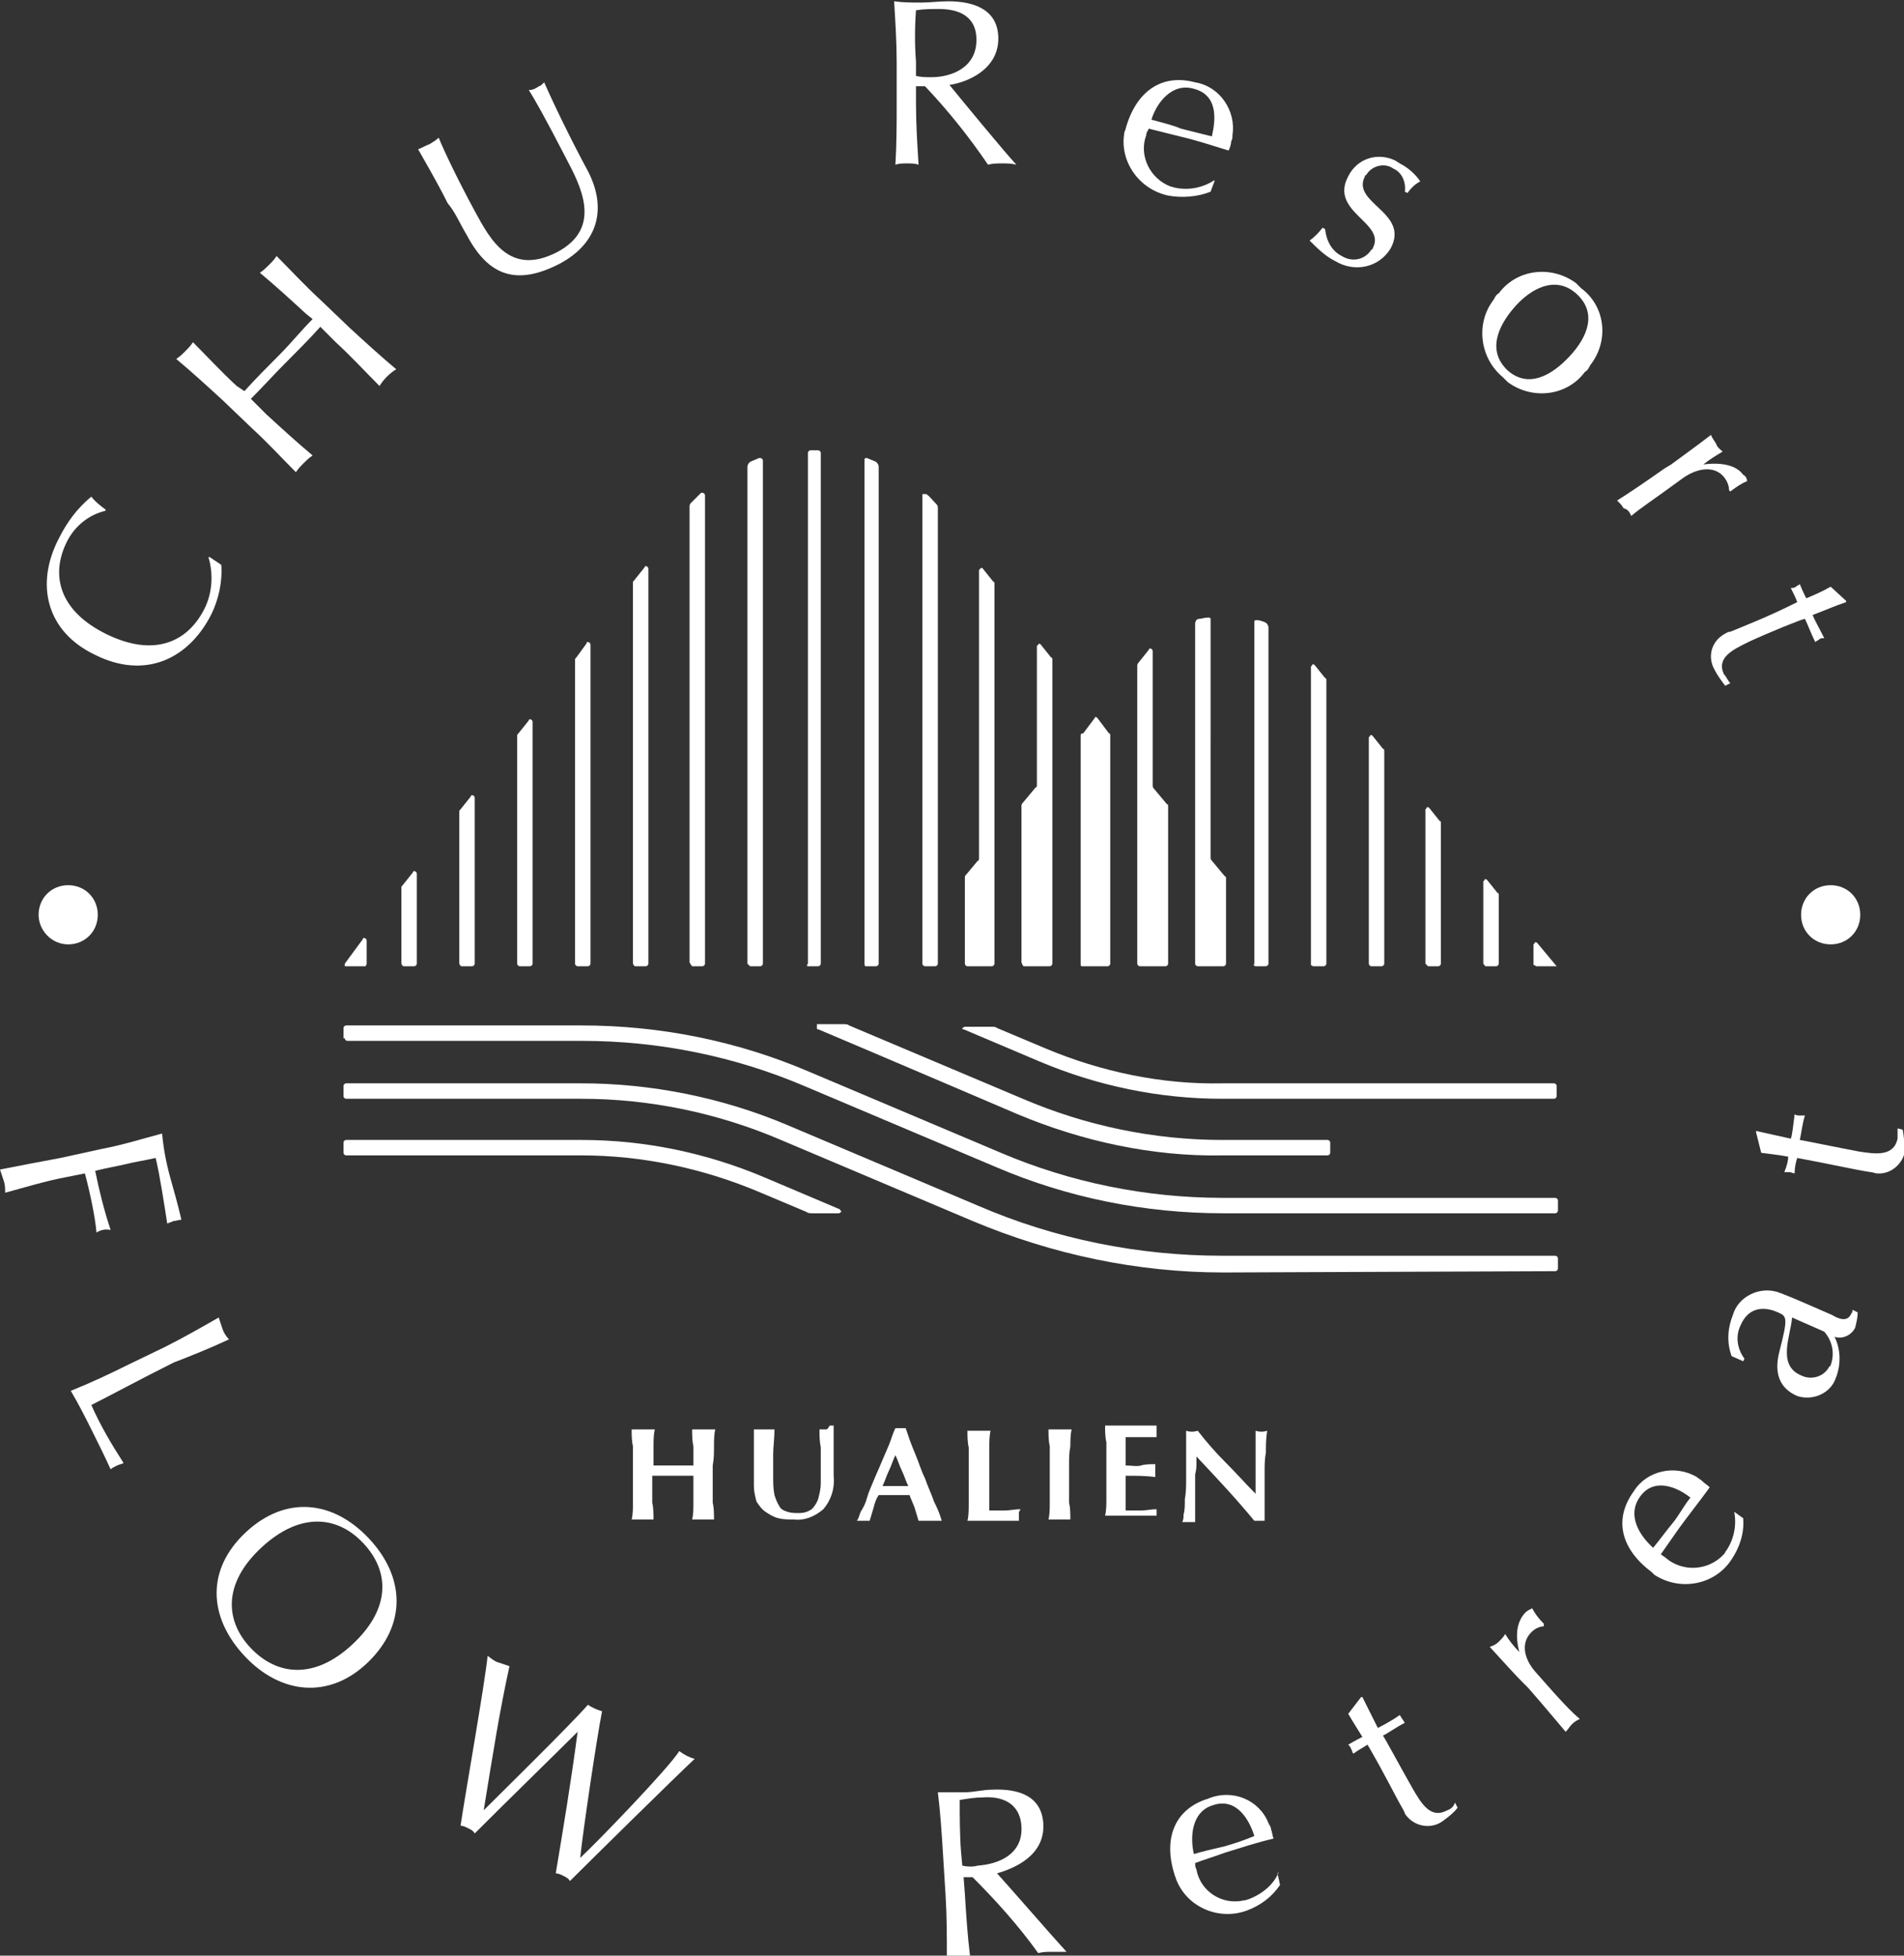 <?xml version="1.0" encoding="utf-8"?>
<!-- Generator: Adobe Illustrator 25.0.1, SVG Export Plug-In . SVG Version: 6.00 Build 0)  -->
<svg version="1.1" id="img_brand_main" xmlns="http://www.w3.org/2000/svg" xmlns:xlink="http://www.w3.org/1999/xlink" x="0px"
	 y="0px" width="148px" height="152px" viewBox="0 0 148 152" style="enable-background:new 0 0 148 152;" xml:space="preserve">
<rect x="0" y="0" width="148" height="152" fill="#333333" stroke="none"/>
<style type="text/css">
	.st0{fill:#FFFFFF;}
</style>
<path class="st0" d="M55.5,112.4c0-0.4,0-0.9,0.1-1.3c-0.1,0-0.2,0-0.4,0s-0.3,0-0.5,0s-0.3,0-0.5,0c-0.1,0-0.3,0-0.4,0
	c0,0.4,0,0.9,0.1,1.3c0,0.4,0,0.9,0,1.5c-0.2,0-0.4,0-0.7,0s-0.5,0-0.9,0s-0.7,0-0.9,0s-0.5,0-0.6,0c0-0.6,0-1.1,0-1.5
	c0-0.4,0-0.9,0.1-1.3c-0.1,0-0.2,0-0.4,0s-0.3,0-0.5,0s-0.3,0-0.5,0c-0.1,0-0.3,0-0.4,0c0,0.4,0,0.9,0.1,1.3c0,0.4,0,0.9,0,1.5v1.4
	c0,0.6,0,1.1,0,1.5c0,0.4,0,0.9-0.1,1.3c0.1,0,0.3,0,0.4,0h0.9c0.1,0,0.3,0,0.4,0c0-0.4,0-0.9-0.1-1.3c0-0.4,0-0.9,0-1.5v-0.6
	c0.3,0,0.5,0,0.8,0s0.5,0,0.8,0s0.5,0,0.8,0c0.3,0,0.5,0,0.8,0v0.6c0,0.6,0,1.1,0,1.5c0,0.4,0,0.9-0.1,1.3c0.1,0,0.3,0,0.4,0h0.9
	c0.1,0,0.3,0,0.4,0c0-0.4,0-0.9-0.1-1.3c0-0.4,0-0.9,0-1.5v-1.4C55.5,113.4,55.5,112.9,55.5,112.4z"/>
<path class="st0" d="M64.2,111.1c-0.1,0-0.2,0-0.2,0c-0.1,0-0.2,0-0.3,0c0,0.5,0,0.9,0.1,1.4c0,0.5,0,0.9,0,1.4s0,0.9,0,1.4
	c0,0.4-0.1,0.8-0.2,1.2c-0.1,0.3-0.3,0.6-0.5,0.8c-0.3,0.2-0.6,0.3-1,0.3c-0.3,0-0.6,0-0.9-0.1c-0.3-0.1-0.5-0.2-0.6-0.4
	c-0.2-0.3-0.3-0.6-0.4-0.9c-0.1-0.5-0.1-1-0.1-1.5c0-0.6,0-1.2,0-1.7s0.1-1.2,0.1-1.9c-0.1,0-0.3,0-0.4,0s-0.3,0-0.4,0s-0.3,0-0.4,0
	c-0.1,0-0.3,0-0.4,0c0,0.2,0,0.4,0,0.8c0,0.3,0,0.8,0,1.3c0,0.2,0,0.4,0,0.5c0,0.2,0,0.4,0,0.5c0,0.2,0,0.4,0,0.6s0,0.5,0,0.7
	c0,0.4,0.1,0.8,0.2,1.2c0.2,0.3,0.4,0.6,0.7,0.8c0.3,0.2,0.6,0.4,1,0.5c0.4,0.1,0.8,0.1,1.2,0.1c0.8,0.1,1.6-0.2,2.3-0.8
	c0.6-0.7,0.9-1.6,0.8-2.6c0-0.4,0-0.9,0-1.3c0-0.4,0-0.8,0-1.1c0-0.3,0-0.6,0-0.9c0-0.3,0-0.5,0-0.6c-0.1,0-0.2,0-0.3,0
	C64.3,111.1,64.3,111.1,64.2,111.1z"/>
<path class="st0" d="M72.6,116.7c-0.2-0.6-0.5-1.2-0.7-1.8c-0.3-0.6-0.5-1.3-0.8-2c-0.3-0.7-0.5-1.3-0.7-1.9c-0.1,0-0.1,0-0.2,0
	c-0.1,0-0.1,0-0.2,0c-0.1,0-0.1,0-0.2,0c-0.1,0-0.1,0-0.2,0c-0.2,0.4-0.3,0.8-0.5,1.3l-0.6,1.4c-0.2,0.5-0.4,0.9-0.6,1.4
	s-0.4,0.9-0.5,1.3s-0.3,0.8-0.5,1.1c-0.1,0.3-0.2,0.6-0.3,0.7c0.1,0,0.2,0,0.3,0h0.5c0.1,0,0.2,0,0.2,0c0.1-0.3,0.2-0.7,0.3-1
	c0.1-0.4,0.2-0.7,0.4-1l0.5,0c0.2,0,0.4,0,0.5,0c0.2,0,0.4,0,0.7,0c0.2,0,0.4,0,0.7,0c0.1,0.3,0.3,0.7,0.4,1s0.2,0.7,0.3,1
	c0.1,0,0.3,0,0.4,0h0.9c0.1,0,0.3,0,0.5,0C73.1,117.8,72.9,117.3,72.6,116.7z M68.6,115.5c0.2-0.4,0.3-0.8,0.5-1.2
	c0.2-0.4,0.3-0.8,0.5-1.2c0.2,0.4,0.3,0.8,0.5,1.2c0.2,0.4,0.3,0.8,0.5,1.2H68.6z"/>
<path class="st0" d="M79.3,117.3c-0.4,0-0.8,0.1-1.2,0.1c-0.4,0-0.8,0-1.2,0c0-0.3,0-0.6,0-0.9c0-0.4,0-0.7,0-1.1v-1.4
	c0-0.6,0-1.1,0-1.5c0-0.4,0-0.9,0.1-1.3c-0.1,0-0.2,0-0.4,0s-0.3,0-0.5,0s-0.3,0-0.5,0c-0.1,0-0.3,0-0.4,0c0,0.4,0,0.9,0.1,1.3
	c0,0.4,0,1,0,1.5v1.4c0,0.6,0,1.1,0,1.5c0,0.4,0,0.9-0.1,1.3c0.1,0,0.1,0,0.2,0s0.2,0,0.4,0h1.6c0.5,0,0.8,0,1.1,0
	c0.3,0,0.5,0,0.7,0c0,0,0-0.1,0-0.2c0-0.2,0-0.3,0-0.5C79.3,117.4,79.3,117.4,79.3,117.3z"/>
<path class="st0" d="M83.2,112.4c0-0.4,0-0.9,0.1-1.3c-0.1,0-0.2,0-0.4,0s-0.3,0-0.5,0s-0.3,0-0.5,0c-0.1,0-0.3,0-0.4,0
	c0,0.4,0,0.9,0.1,1.3c0,0.4,0,0.9,0,1.5v1.4c0,0.6,0,1.1,0,1.5c0,0.4,0,0.9-0.1,1.3c0.1,0,0.3,0,0.4,0h0.9c0.1,0,0.3,0,0.4,0
	c0-0.4,0-0.9-0.1-1.3c0-0.4,0-0.9,0-1.5v-1.4C83.1,113.4,83.1,112.9,83.2,112.4z"/>
<path class="st0" d="M89.9,117.3c-0.4,0-0.8,0.1-1.2,0.1c-0.4,0-0.8,0-1.2,0c0-0.4,0-0.8,0-1.3c0-0.2,0-0.4,0-0.7c0-0.2,0-0.4,0-0.7
	c0.8,0,1.6,0,2.3,0.1c0-0.1,0-0.2,0-0.3c0-0.1,0-0.1,0-0.2c0-0.1,0-0.1,0-0.2c0-0.1,0-0.2,0-0.3c-0.4,0-0.8,0-1.1,0.1s-0.8,0-1.2,0
	c0-0.4,0-0.8,0-1.1c0-0.4,0-0.7,0-1.1c0.1,0,0.2,0,0.4,0c0.2,0,0.4,0,0.6,0l0.7,0c0.2,0,0.5,0,0.7,0c0-0.1,0-0.1,0-0.2
	c0-0.1,0-0.2,0-0.3c0-0.1,0-0.3,0-0.4c-0.1,0-0.4,0-0.8,0c-0.4,0-0.8,0-1.4,0c-0.3,0-0.6,0-0.9,0c-0.3,0-0.6,0-0.9,0
	c0,0.4,0,0.9,0.1,1.3c0,0.4,0,1,0,1.5v1.4c0,0.6,0,1.1,0,1.5c0,0.4,0,0.9-0.1,1.3c0.1,0,0.1,0,0.2,0s0.2,0,0.4,0h1.6
	c0.5,0,0.8,0,1.1,0s0.5,0,0.7,0c0-0.1,0-0.1,0-0.2c0-0.2,0-0.3,0-0.5C89.9,117.4,89.9,117.4,89.9,117.3z"/>
<path class="st0" d="M93,113.8c0-0.2,0-0.4,0-0.6c1.6,1.7,3.1,3.3,4.5,5c0.1,0,0.3,0,0.4,0c0.1,0,0.3,0,0.4,0v-1.2c0-0.5,0-1,0-1.4
	s0-0.9,0-1.3c0-0.4,0-0.9,0.1-1.4c0-0.5,0-1.1,0.1-1.7c-0.3,0.1-0.6,0.1-0.9,0c0,0.1,0,0.3,0,0.4c0,0.2,0,0.4,0,0.7
	c0,0.3,0,0.6,0,0.9s0,0.7,0,1v1.9c-0.8-0.8-1.5-1.6-2.3-2.4s-1.5-1.6-2.2-2.5c-0.3,0.1-0.6,0.1-0.9,0c0,0.2,0,0.5,0,0.9
	c0,0.3,0,0.7,0,1.2c0,0.5,0,1.1,0,1.6s0,1.1-0.1,1.6c0,0.5,0,0.9-0.1,1.2c0,0.2,0,0.4-0.1,0.6c0.2,0,0.3,0,0.5,0h0.2
	c0.1,0,0.2,0,0.3,0c0-0.1,0-0.2,0-0.3s0-0.3,0-0.5c0-0.2,0-0.4,0-0.7s0-0.6,0-1v-1.2C93,114.2,93,114,93,113.8z"/>
<path class="st0" d="M7.4,50.9c3.8,1.9,7.2,0.4,9-3.1c0.6-1.2,0.9-2.6,0.8-3.9l-0.9-0.6l-0.1,0c0.4,1.3,0.3,2.8-0.3,4
	c-1.3,2.6-3.9,3.8-7.6,2c-3.7-1.8-4.4-4.6-3.1-7.2c0.6-1.2,1.7-2.1,3-2.4l0-0.1c-0.4-0.3-0.8-0.6-1.1-1c-1.1,0.9-1.9,2-2.5,3.2
	C2.7,45.4,3.6,49.1,7.4,50.9z"/>
<path class="st0" d="M19.6,33.3c1.2,1.1,2.3,2.3,3.4,3.4c0.2-0.3,0.4-0.5,0.6-0.7c0.2-0.2,0.4-0.4,0.7-0.6c-1.2-1-2.4-2.1-3.6-3.2
	l-1.2-1.2c0.9-0.9,1.8-1.9,2.7-2.8s1.8-1.8,2.7-2.8l1.2,1.2c1.2,1.1,2.3,2.3,3.4,3.4c0.3-0.5,0.8-1,1.3-1.3c-1.2-1-2.4-2.1-3.6-3.2
	l-2.3-2.2c-1.2-1.1-2.3-2.3-3.4-3.4c-0.2,0.3-0.4,0.5-0.6,0.7c-0.2,0.2-0.4,0.4-0.7,0.6c1.2,1,2.4,2.1,3.6,3.2l0.5,0.4
	c-0.9,0.9-1.7,1.9-2.6,2.8s-1.8,1.8-2.7,2.8L18.4,30c-1.2-1.1-2.3-2.3-3.4-3.4c-0.2,0.3-0.4,0.5-0.6,0.7c-0.2,0.2-0.4,0.4-0.7,0.6
	c1.2,1,2.4,2.1,3.6,3.2L19.6,33.3z"/>
<path class="st0" d="M36.3,18.3c1.7,3.2,3.9,3.9,7.2,2.2c3-1.6,3.7-4.3,2.2-7.2C44.4,10.9,43,8,42.3,6.4c-0.1,0.1-0.3,0.3-0.4,0.3
	C41.6,6.9,41.4,7,41.1,7c0.4,0.6,1.3,2.2,2.9,5.3c1.1,2.1,2.9,5.4-0.7,7.3c-3.7,1.9-5.2-1-6.4-3.2c-1.3-2.4-2.4-4.7-2.8-5.7
	c-0.2,0.2-0.4,0.3-0.7,0.5c-0.3,0.1-0.6,0.3-0.9,0.4c0.5,0.9,1.4,2.4,2.3,4.2C35.4,16.5,35.7,17.3,36.3,18.3z"/>
<path class="st0" d="M69.7,8c0,1.6,0,3.2-0.1,4.8c0.3-0.1,0.6-0.1,0.9-0.1c0.3,0,0.6,0,0.9,0.1c-0.1-1.6-0.2-3.2-0.2-4.8l0-1.3
	l0.7,0c1.8,1.9,3.4,3.9,4.9,6.1c0.4-0.1,0.7-0.1,1.1-0.1c0.4,0,0.7,0,1.1,0.1c-1.1-1.2-4.3-5.1-5.2-6.2c1.4-0.2,3.8-1.2,3.8-3.6
	c0-2.2-1.8-2.9-3.9-2.9c-0.7,0-1.4,0.1-2.1,0.1c-0.7,0-1.4,0-2.1-0.1c0.1,1.6,0.2,3.2,0.2,4.8L69.7,8z M71.2,0.8
	c0.6-0.1,1.2-0.1,1.8-0.1c1.3,0,2.9,0.4,2.9,2.4c0,2.2-2,2.9-3.5,2.9c-0.4,0-0.8,0-1.2-0.1l0-1.1C71.1,3.5,71.1,2.2,71.2,0.8z"/>
<path class="st0" d="M90.8,15.2c1.1,0.2,2.3,0.1,3.3-0.3l0.3-0.8L94.4,14c-0.9,0.6-2,0.8-3,0.6c-0.1,0-0.3-0.1-0.4-0.1
	c-1.6-0.6-2.5-2.4-1.9-4c0-0.2,0.1-0.3,0.2-0.5c0.8,0.2,1.6,0.4,2.4,0.6c1.3,0.3,2.5,0.7,3.8,1.1c0.1-0.2,0.2-0.5,0.2-0.7
	c0.1-0.2,0.1-0.3,0.1-0.5c0.3-1.9-1-3.8-2.9-4.1c-2.6-0.7-4.6,0.7-5.4,3.6c0,0.1-0.1,0.2-0.1,0.3C87,12.5,88.5,14.7,90.8,15.2z
	 M89.5,9.3c0.4-1.3,1.6-2.9,3.3-2.4c1.9,0.5,1.7,2.4,1.4,3.7c-0.8-0.2-1.6-0.4-2.4-0.6C91.1,9.7,90.2,9.5,89.5,9.3L89.5,9.3z"/>
<path class="st0" d="M103.8,20.3c1.5,0.9,3.4,0.5,4.3-1c1.5-2.8-3.1-3.5-2-5.6c0,0,0-0.1,0.1-0.1c0.4-0.7,1.4-1,2.1-0.5
	c0.7,0.3,1,1.1,0.9,1.8l0.2,0.1c0.3-0.4,0.6-0.7,1-0.9c-0.4-0.6-1-1.1-1.6-1.4c-0.1-0.1-0.2-0.1-0.3-0.2c-1.4-0.7-3-0.2-3.7,1.2
	c-1.5,2.8,3,3.6,1.9,5.6c0,0,0,0.1-0.1,0.1c-0.5,0.8-1.5,1-2.3,0.5c-0.8-0.4-1.2-1.2-1.3-2.1l-0.2-0.1c-0.3,0.4-0.6,0.7-1,1
	C102.4,19.3,103,19.9,103.8,20.3z"/>
<path class="st0" d="M122.9,22.4c-0.1-0.1-0.3-0.3-0.4-0.4c-1.9-1.4-4.6-1.1-6,0.8c-0.2,0.1-0.3,0.3-0.4,0.5c-1.4,1.8-1.1,4.5,0.7,6
	c0.1,0.1,0.3,0.3,0.4,0.4c1.9,1.4,4.6,1.1,6-0.8c0.2-0.1,0.3-0.3,0.4-0.5C125.1,26.5,124.8,23.8,122.9,22.4z M122,27.7
	c-1.4,1.5-3.2,2.5-4.8,1.1l0,0c-1.6-1.5-0.8-3.4,0.5-4.9s3.2-2.5,4.8-1.1C124.2,24.3,123.4,26.2,122,27.7z"/>
<path class="st0" d="M126.8,40.1c0.7-0.6,1.5-1.1,4.1-3c1.2-0.8,2.5-0.9,3.2,0.1c0.2,0.3,0.3,0.6,0.3,0.9l0.1,0.1
	c0.4-0.3,0.8-0.6,1.3-0.8c0-0.2-0.1-0.4-0.3-0.5c-0.5-0.7-1.6-1-3.1-0.8v0c0.5-0.4,1-0.7,1.5-1c-0.2-0.2-0.4-0.3-0.5-0.6
	c-0.1-0.2-0.3-0.4-0.4-0.7c-1.3,1-2.3,1.7-3.1,2.3l-0.5,0.3c-1.7,1.2-2.9,2-3.7,2.5c0.2,0.2,0.4,0.4,0.5,0.6
	C126.6,39.6,126.7,39.9,126.8,40.1z"/>
<path class="st0" d="M134.5,49.1c-0.2,0-0.3,0.1-0.5,0.2c-1,0.6-1.3,1.8-0.7,2.8c0.2,0.4,0.5,0.8,0.8,1.2l0.4-0.2
	c-0.2-0.2-0.3-0.5-0.5-0.7c-0.6-1.3,0.7-1.9,1.9-2.5c1.5-0.7,4.2-1.8,4.4-1.8c0.2,0.4,0.5,1.2,0.8,1.8c0.1-0.1,0.2-0.1,0.3-0.2
	c0.1-0.1,0.2-0.1,0.4-0.1c-0.4-0.8-0.8-1.5-0.9-1.8c0.8-0.3,1.7-0.7,2.6-1l0-0.1l-1.2-1.1c-0.7,0.4-1.4,0.7-1.9,0.9
	c-0.1-0.2-0.3-0.6-0.5-1.1c-0.1,0.1-0.2,0.1-0.3,0.2c-0.1,0.1-0.3,0.1-0.4,0.1c0.2,0.4,0.4,0.8,0.5,1.1
	C137.3,48,135.7,48.6,134.5,49.1z"/>
<path class="st0" d="M7.5,95.8c0.3-0.2,0.7-0.3,1.1-0.2c-0.5-1.5-0.9-3.1-1.2-4.6c0.8-0.2,1.4-0.3,2.3-0.5c0.8-0.2,1.5-0.3,2.4-0.5
	c0.3,1.2,0.7,3.8,0.9,5.1c0.2-0.1,0.3-0.1,0.5-0.2c0.2,0,0.4-0.1,0.6-0.1c-0.3-1.3-0.6-2.3-0.9-3.4s-0.5-2.2-0.6-3.3
	c-1.5,0.4-3.1,0.9-4.7,1.2L4.7,90c-1.6,0.3-3.2,0.6-4.7,0.9c0.1,0.3,0.2,0.6,0.3,0.9c0.1,0.3,0.1,0.6,0.1,0.9
	c1.5-0.4,3.1-0.9,4.7-1.2l1.5-0.3C7,92.7,7.4,94.6,7.5,95.8z"/>
<path class="st0" d="M17.8,104.1c-0.2-0.2-0.4-0.5-0.5-0.8c-0.1-0.3-0.2-0.6-0.3-0.9c-1.4,0.8-2.8,1.6-4.2,2.3l-2.9,1.4
	c-1.4,0.7-2.9,1.4-4.4,2c0.6,1,1.1,2,1.6,3c0.5,1,1,2,1.5,3.1c0.1-0.1,0.3-0.2,0.5-0.3c0.2-0.1,0.4-0.1,0.5-0.2
	c-0.9-1.4-1.8-2.9-2.5-4.5c1.6-0.8,3.6-1.9,6.4-3.3C14.8,105.4,16.3,104.8,17.8,104.1z"/>
<path class="st0" d="M19.1,119.1c-3.1,2.9-2.9,6.6-0.1,9.6c2.8,3,6.6,3.4,9.6,0.5s2.9-6.6,0.1-9.6C25.9,116.6,22.2,116.2,19.1,119.1
	z M27.4,127.8c-3,2.8-5.9,2.4-7.9,0.3c-2-2.1-2.2-5,0.8-7.8s5.9-2.5,7.9-0.4C30.3,122.1,30.4,125,27.4,127.8z"/>
<path class="st0" d="M45.1,144.4L45.1,144.4c0.2-2,1.3-9.4,1.7-11.4c-0.4-0.1-0.8-0.3-1.1-0.5c-1.3,1.5-6.6,6.7-8.1,8.2l0,0
	c0.8-4.9,1.2-7.5,2-11.2c-0.3-0.1-0.6-0.2-0.9-0.3c-0.3-0.1-0.5-0.3-0.8-0.5c-0.2,2.1-1.8,11.1-2.1,13.2c0.2,0,0.4,0.1,0.6,0.2
	c0.2,0.1,0.4,0.2,0.5,0.4c2.6-2.6,6.7-6.6,8-7.9l0,0c-0.5,3.8-1.1,7.4-1.7,11c0.2,0,0.4,0.1,0.6,0.2c0.2,0.1,0.4,0.2,0.5,0.4
	c1.5-1.5,8.3-8.2,9.7-9.5c-0.4-0.1-0.8-0.3-1.2-0.6C52,137.4,46.4,143.2,45.1,144.4z"/>
<path class="st0" d="M81.1,141.8c-0.1-2.2-1.9-2.8-4-2.7c-0.7,0-1.4,0.2-2.1,0.2s-1.4,0-2.1,0c0.2,1.6,0.3,3.2,0.4,4.8l0.2,3.2
	c0.1,1.6,0.1,3.2,0.1,4.8c0.3-0.1,0.6-0.1,0.9-0.1c0.3,0,0.6,0,0.9,0c-0.2-1.6-0.3-3.2-0.4-4.8l-0.1-1.3l0.7,0
	c1.8,1.8,3.6,3.8,5.1,5.9c0.4-0.1,0.7-0.1,1.1-0.1c0.4,0,0.7,0,1.1,0c-1.1-1.2-4.4-5-5.4-6.1C78.9,145.2,81.2,144.2,81.1,141.8z
	 M74.8,145l-0.1-1.1c-0.1-1.3-0.1-2.7-0.1-4c0.6-0.1,1.2-0.2,1.8-0.2c1.3-0.1,2.9,0.3,3,2.3c0.1,2.2-1.9,2.9-3.4,3
	C75.7,145.1,75.2,145.1,74.8,145z"/>
<path class="st0" d="M99.4,145.5c-0.4,1-1.3,1.7-2.3,2.1c-0.1,0-0.2,0.1-0.4,0.1c-1.7,0.4-3.4-0.7-3.7-2.4c-0.1-0.2-0.1-0.3-0.1-0.5
	c0.8-0.3,1.5-0.5,2.3-0.8c1.3-0.4,2.5-0.8,3.8-1.1c-0.1-0.2-0.1-0.5-0.2-0.7c0-0.2-0.1-0.3-0.2-0.5c-0.7-1.8-2.8-2.7-4.7-1.9
	c-2.6,0.8-3.5,3.1-2.6,5.9c0,0.1,0.1,0.2,0.1,0.3c0.8,2.2,3.3,3.3,5.5,2.5c1.1-0.4,2-1.1,2.6-2l-0.2-0.9L99.4,145.5z M92.8,144.1
	c-0.3-1.3-0.2-3.3,1.5-3.8c1.8-0.6,2.8,1.1,3.2,2.4c-0.7,0.3-1.6,0.6-2.3,0.8C94.3,143.7,93.5,143.9,92.8,144.1L92.8,144.1z"/>
<path class="st0" d="M112.5,140.7c-1.3,0.7-2-0.5-2.7-1.7c-0.8-1.4-2.2-4-2.3-4.1c0.4-0.2,1.1-0.7,1.7-1c-0.1-0.1-0.1-0.2-0.2-0.3
	c-0.1-0.1-0.1-0.2-0.2-0.3c-0.7,0.5-1.5,0.9-1.7,1c-0.4-0.8-0.8-1.6-1.2-2.4l-0.1,0l-1,1.3c0.4,0.7,0.8,1.3,1.1,1.8
	c-0.2,0.1-0.6,0.3-1.1,0.6c0.1,0.1,0.2,0.2,0.2,0.3c0.1,0.1,0.1,0.3,0.2,0.4c0.4-0.3,0.8-0.5,1.1-0.7c1.4,2.4,2.1,3.9,2.8,5.1
	c0.1,0.2,0.1,0.3,0.2,0.4c0.7,0.9,2,1.1,2.9,0.4c0.4-0.3,0.8-0.6,1.1-1l-0.2-0.4C113,140.4,112.8,140.6,112.5,140.7z"/>
<path class="st0" d="M119.4,130c-1-1.1-1.2-2.4-0.3-3.2c0.2-0.2,0.6-0.4,0.9-0.4l0-0.2c-0.4-0.4-0.7-0.8-0.9-1.2
	c-0.2,0.1-0.4,0.2-0.5,0.3c-0.6,0.6-0.9,1.6-0.5,3.1l0,0c-0.4-0.4-0.8-0.9-1.1-1.4c-0.1,0.2-0.3,0.4-0.5,0.6
	c-0.2,0.2-0.4,0.3-0.7,0.4c1.1,1.2,1.9,2.1,2.6,2.8l0.4,0.4c1.4,1.6,2.3,2.7,2.9,3.4c0.2-0.2,0.3-0.4,0.5-0.6
	c0.2-0.2,0.4-0.3,0.6-0.4C122.2,133.1,121.5,132.4,119.4,130z"/>
<path class="st0" d="M134.8,117.5c0.2,1,0,2.1-0.6,3c-0.1,0.1-0.1,0.2-0.2,0.3c-1.2,1.3-3.2,1.4-4.5,0.3c-0.1-0.1-0.3-0.2-0.4-0.3
	c0.5-0.7,0.9-1.3,1.4-2c0.8-1.1,1.6-2.1,2.4-3.2c-0.2-0.2-0.4-0.3-0.6-0.5c-0.1-0.1-0.3-0.2-0.4-0.3c-1.7-1-3.9-0.5-4.9,1.1
	c-1.6,2.2-1,4.5,1.4,6.3c0.1,0.1,0.1,0.1,0.2,0.2c2,1.3,4.7,0.8,6-1.2c0.6-0.9,1-2,0.9-3.2L134.8,117.5L134.8,117.5z M128.5,120.3
	c-1-0.9-2.1-2.5-1-4c1.1-1.5,2.9-0.7,3.9,0.1c-0.5,0.6-0.9,1.4-1.4,2C129.5,119,129,119.7,128.5,120.3z"/>
<path class="st0" d="M143.9,102.1c-0.3,0.7-1,0.4-1.5,0.1c-1.4-0.6-2.7-1.2-4-1.7c-0.1,0-0.2-0.1-0.3-0.1c-1.4-0.4-3,0.4-3.4,1.8
	c-0.4,1-0.5,2.1-0.1,3.2l0.9,0.4l0.1-0.2c-0.6-0.8-0.7-1.8-0.3-2.6c0.6-1.4,1.8-1.5,2.9-1c0.7,0.3,0.8,0.4,0.1,3.1
	c-0.4,1.6,0,2.8,1.4,3.4c0,0,0,0,0,0c1.2,0.4,2.6-0.2,3-1.4c0.4-1,0.4-2.2-0.1-3.2c0.6,0.2,1.3-0.1,1.6-0.7c0.1-0.4,0.2-0.8,0.2-1.2
	l-0.4-0.2C144,101.9,144,102,143.9,102.1z M142.3,106.1c0,0,0,0.1-0.1,0.1c-0.4,0.8-1.4,1.1-2.2,0.7c-1.9-0.8-0.8-3.1-0.7-4.5
	l2.5,1.1C142.5,104.3,142.6,105.3,142.3,106.1z"/>
<path class="st0" d="M147.9,87.8l-0.4-0.1c0,0.3,0,0.6,0,0.8c-0.3,1.4-1.7,1.2-3,1c-1.6-0.3-4.5-0.9-4.6-0.9
	c0.1-0.4,0.2-1.3,0.4-1.9c-0.1,0-0.3,0-0.4,0c-0.1,0-0.3,0-0.4-0.1c-0.1,0.8-0.2,1.7-0.3,1.9c-0.9-0.2-1.8-0.4-2.7-0.6l0,0.1
	l0.4,1.6c0.8,0.1,1.6,0.2,2.1,0.3c0,0.3-0.1,0.7-0.3,1.2c0.1,0,0.2,0,0.4,0c0.1,0,0.3,0.1,0.4,0.1c0-0.5,0.1-0.9,0.2-1.2
	c2.7,0.5,4.4,0.9,5.7,1.1c0.2,0,0.3,0.1,0.5,0.1c1.1,0.1,2.1-0.8,2.2-1.9C148,88.8,148,88.3,147.9,87.8z"/>
<path class="st0" d="M5.3,73.4c1.3,0,2.3-1,2.3-2.3c0-1.3-1-2.3-2.3-2.3S3,69.8,3,71.1C3,72.3,4,73.4,5.3,73.4z"/>
<path class="st0" d="M140,71.1c0,1.3,1,2.3,2.3,2.3s2.3-1,2.3-2.3c0-1.3-1-2.3-2.3-2.3S140,69.8,140,71.1z"/>
<path class="st0" d="M120.9,98.8c0.1,0,0.2-0.1,0.2-0.2v-0.8c0,0,0,0,0,0c0-0.1-0.1-0.2-0.2-0.2H95c-6.5,0-13-1.3-19-3.9l-14.9-6.3
	c-5-2.1-10.5-3.2-15.9-3.2H26.9c-0.1,0-0.2,0.1-0.2,0.2v0.8c0,0.1,0.1,0.2,0.2,0.2h18.3c5.3,0,10.6,1.1,15.5,3.2l14.9,6.3
	c6.2,2.6,12.8,4,19.5,4L120.9,98.8C120.9,98.8,120.9,98.8,120.9,98.8z"/>
<path class="st0" d="M26.8,80.7c0,0.1,0.1,0.2,0.2,0.2h18.3c5.9,0,11.8,1.2,17.2,3.5l14.9,6.3c5.6,2.4,11.6,3.6,17.7,3.6h25.8
	c0,0,0,0,0,0c0.1,0,0.2-0.1,0.2-0.2v-0.8c0,0,0,0,0,0c0-0.1-0.1-0.2-0.2-0.2H95c-5.9,0-11.8-1.2-17.2-3.5l-14.9-6.3
	c-5.6-2.4-11.6-3.6-17.7-3.6H26.9c-0.1,0-0.2,0.1-0.2,0.2V80.7z"/>
<path class="st0" d="M63.5,79.9c0,0.1,0,0.1,0.1,0.1c3.1,1.3,15.5,6.6,15.5,6.6c5,2.1,10.5,3.3,15.9,3.2h8.2c0.1,0,0.2-0.1,0.2-0.2
	c0,0,0,0,0,0v-0.8c0-0.1-0.1-0.2-0.2-0.2c0,0,0,0,0,0l-8.2,0c-5.3,0-10.6-1.1-15.5-3.2l-13.5-5.7c-0.1-0.1-0.3-0.1-0.5-0.1h-2
	C63.5,79.7,63.5,79.8,63.5,79.9z"/>
<path class="st0" d="M81.3,81.5l-3.8-1.6c-0.1-0.1-0.3-0.1-0.5-0.1h-2c-0.1,0-0.1,0.1-0.2,0.1c0,0.1,0,0.1,0.1,0.1l5.9,2.5
	c4.5,1.9,9.3,2.9,14.2,2.9h25.8c0.1,0,0.2-0.1,0.2-0.2c0,0,0,0,0,0v-0.8c0-0.1-0.1-0.2-0.2-0.2c0,0,0,0,0,0l-25.8,0
	C90.3,84.3,85.6,83.3,81.3,81.5z"/>
<path class="st0" d="M65.3,94l-5.9-2.5c-4.5-1.9-9.3-2.9-14.2-2.9H26.9c-0.1,0-0.2,0.1-0.2,0.2v0.8c0,0.1,0.1,0.2,0.2,0.2h18.3
	c4.7,0,9.4,1,13.7,2.8l3.8,1.6c0.1,0.1,0.3,0.1,0.5,0.1h2c0.1,0,0.1-0.1,0.2-0.1C65.4,94.1,65.3,94.1,65.3,94z"/>
<path class="st0" d="M53.8,75.1C53.8,75.1,53.8,75.1,53.8,75.1h0.8c0.1,0,0.2-0.1,0.2-0.2c0,0,0,0,0,0V38.5c0-0.1-0.1-0.2-0.2-0.2
	c0,0-0.1,0-0.1,0c-0.3,0.3-0.5,0.5-0.8,0.8c-0.1,0.1-0.1,0.2-0.1,0.3v35.4C53.7,75,53.8,75.1,53.8,75.1z"/>
<path class="st0" d="M44.9,75.1h0.8c0.1,0,0.2-0.1,0.2-0.2c0,0,0,0,0,0V50.1c0-0.1-0.1-0.2-0.2-0.2c-0.1,0-0.1,0-0.1,0.1l-0.8,1.1
	c-0.1,0.1-0.1,0.1-0.1,0.2v23.6C44.7,75,44.8,75.1,44.9,75.1C44.9,75.1,44.9,75.1,44.9,75.1z"/>
<path class="st0" d="M58.3,75.1C58.3,75.1,58.3,75.1,58.3,75.1h0.8c0.1,0,0.2-0.1,0.2-0.2c0,0,0,0,0,0V35.8c0-0.1-0.1-0.2-0.2-0.2
	c0,0,0,0-0.1,0c-0.2,0.1-0.5,0.2-0.7,0.3c-0.1,0.1-0.2,0.2-0.2,0.4v38.6C58.2,75,58.3,75.1,58.3,75.1z"/>
<path class="st0" d="M49.4,75.1C49.4,75.1,49.4,75.1,49.4,75.1h0.8c0.1,0,0.2-0.1,0.2-0.2c0,0,0,0,0,0V44.2c0-0.1-0.1-0.2-0.2-0.2
	c0,0-0.1,0-0.1,0.1l-0.8,1c-0.1,0.1-0.1,0.1-0.1,0.2v29.5C49.2,75,49.3,75.1,49.4,75.1z"/>
<path class="st0" d="M31.4,75.1h0.8c0.1,0,0.2-0.1,0.2-0.2v-7c0-0.1-0.1-0.2-0.2-0.2c0,0-0.1,0-0.1,0.1l-0.8,1
	c-0.1,0.1-0.1,0.1-0.1,0.2v5.8C31.2,75,31.3,75.1,31.4,75.1z"/>
<path class="st0" d="M28.5,74.9C28.5,74.9,28.5,74.9,28.5,74.9v-1.8c0-0.1-0.1-0.2-0.2-0.2c0,0-0.1,0-0.1,0.1l-1.4,1.9v0.2h1.6
	C28.4,75.1,28.5,75,28.5,74.9z"/>
<path class="st0" d="M41.2,75.1c0.1,0,0.2-0.1,0.2-0.2V56.1c0-0.1-0.1-0.2-0.2-0.2c0,0-0.1,0-0.1,0.1l-0.8,1
	c-0.1,0.1-0.1,0.1-0.1,0.2v17.7c0,0.1,0.1,0.2,0.2,0.2H41.2z"/>
<path class="st0" d="M35.9,75.1h0.8c0.1,0,0.2-0.1,0.2-0.2c0,0,0,0,0,0V62c0-0.1-0.1-0.2-0.2-0.2c0,0-0.1,0-0.1,0.1l-0.8,1
	c-0.1,0.1-0.1,0.1-0.1,0.2v11.7C35.7,75,35.8,75.1,35.9,75.1C35.9,75.1,35.9,75.1,35.9,75.1z"/>
<path class="st0" d="M67.3,75.1C67.3,75.1,67.3,75.1,67.3,75.1h0.8c0.1,0,0.2-0.1,0.2-0.2c0,0,0,0,0,0V36.3c0-0.2-0.1-0.3-0.2-0.4
	c-0.2-0.1-0.5-0.2-0.7-0.3c-0.1,0-0.2,0-0.2,0.1c0,0,0,0,0,0v39.1C67.2,75,67.2,75.1,67.3,75.1z"/>
<path class="st0" d="M71.7,38.4c0,0,0,0.1,0,0.1v36.4c0,0.1,0.1,0.2,0.2,0.2h0.8c0.1,0,0.2-0.1,0.2-0.2V39.5c0-0.1,0-0.2-0.1-0.3
	c-0.3-0.3-0.5-0.6-0.8-0.8C71.9,38.4,71.8,38.4,71.7,38.4z"/>
<path class="st0" d="M84.1,75.1h2c0.1,0,0.2-0.1,0.2-0.2c0,0,0,0,0,0V57.2c0-0.1,0-0.2-0.1-0.2l-0.9-1.2c-0.1-0.1-0.2-0.1-0.2,0
	c0,0,0,0,0,0l-0.9,1.2C84,57,84,57.1,84,57.2v17.8C84,75,84,75.1,84.1,75.1z"/>
<path class="st0" d="M77.1,75.1c0.1,0,0.2-0.1,0.2-0.2c0,0,0,0,0,0V45.4c0-0.1,0-0.2-0.1-0.2l-0.8-1c-0.1-0.1-0.1-0.1-0.2,0
	c0,0-0.1,0.1-0.1,0.1v22.4c0,0.1,0,0.2-0.1,0.2l-1,1.2C75,68.1,75,68.2,75,68.3v6.6c0,0.1,0.1,0.2,0.2,0.2H77.1z"/>
<path class="st0" d="M93.9,48C93.9,48,93.9,48,93.9,48c-0.3,0-0.5,0.1-0.7,0.1c-0.2,0-0.3,0.2-0.3,0.4v26.4c0,0.1,0.1,0.2,0.2,0.2
	c0,0,0,0,0,0h2c0.1,0,0.2-0.1,0.2-0.2c0,0,0,0,0,0v-6.6c0-0.1,0-0.2-0.1-0.2l-1-1.2c-0.1-0.1-0.1-0.2-0.1-0.2V48.1
	C94.1,48,94,48,93.9,48z"/>
<path class="st0" d="M79.6,75.1C79.6,75.1,79.6,75.1,79.6,75.1h2c0.1,0,0.2-0.1,0.2-0.2c0,0,0,0,0,0V51.3c0-0.1,0-0.2-0.1-0.2
	l-0.8-1c-0.1-0.1-0.1-0.1-0.2,0c0,0-0.1,0.1-0.1,0.1V61c0,0.1,0,0.2-0.1,0.2l-1,1.2c-0.1,0.1-0.1,0.2-0.1,0.2v12.2
	C79.5,75,79.5,75.1,79.6,75.1z"/>
<path class="st0" d="M107.4,75.1c0.1,0,0.2-0.1,0.2-0.2V58.4c0-0.1,0-0.2-0.1-0.2l-0.8-1c-0.1-0.1-0.2-0.1-0.2,0
	c0,0-0.1,0.1-0.1,0.1v17.6c0,0.1,0.1,0.2,0.2,0.2H107.4z"/>
<path class="st0" d="M97.6,75.1h0.8c0.1,0,0.2-0.1,0.2-0.2V48.8c0-0.2-0.1-0.3-0.2-0.4c-0.2-0.1-0.5-0.2-0.7-0.2
	c-0.1,0-0.2,0-0.2,0.1c0,0,0,0,0,0v26.6C97.4,75,97.5,75.1,97.6,75.1z"/>
<path class="st0" d="M119.4,75.1h1.6l0,0l-1.5-1.8c-0.1-0.1-0.2-0.1-0.2,0c0,0-0.1,0.1-0.1,0.1v1.6C119.3,75,119.4,75.1,119.4,75.1
	C119.4,75.1,119.4,75.1,119.4,75.1z"/>
<path class="st0" d="M111,75.1C111,75.1,111,75.1,111,75.1h0.8c0.1,0,0.2-0.1,0.2-0.2c0,0,0,0,0,0V64c0-0.1,0-0.2-0.1-0.2l-0.8-1
	c-0.1-0.1-0.2-0.1-0.2,0c0,0-0.1,0.1-0.1,0.1v12C110.9,75,111,75.1,111,75.1z"/>
<path class="st0" d="M115.5,75.1h0.8c0.1,0,0.2-0.1,0.2-0.2c0,0,0,0,0,0v-5.3c0-0.1,0-0.2-0.1-0.2l-0.8-1c-0.1-0.1-0.2-0.1-0.2,0
	c0,0-0.1,0.1-0.1,0.1v6.4C115.4,75,115.4,75.1,115.5,75.1C115.5,75.1,115.5,75.1,115.5,75.1z"/>
<path class="st0" d="M102.1,75.1h0.8c0.1,0,0.2-0.1,0.2-0.2c0,0,0,0,0,0V52.9c0-0.1,0-0.2-0.1-0.2l-0.8-1c-0.1-0.1-0.2-0.1-0.2,0
	c0,0-0.1,0.1-0.1,0.1v23.2C101.9,75,102,75.1,102.1,75.1z"/>
<path class="st0" d="M89.4,50.4c0,0-0.1,0-0.1,0.1l-0.8,1c-0.1,0.1-0.1,0.2-0.1,0.2v23.2c0,0.1,0.1,0.2,0.2,0.2h2
	c0.1,0,0.2-0.1,0.2-0.2c0,0,0,0,0,0V62.7c0-0.1,0-0.2-0.1-0.2l-1-1.2c-0.1-0.1-0.1-0.2-0.1-0.2V50.6C89.6,50.5,89.5,50.4,89.4,50.4z
	"/>
<path class="st0" d="M62.8,75.1C62.8,75.1,62.8,75.1,62.8,75.1h0.8c0.1,0,0.2-0.1,0.2-0.2c0,0,0,0,0,0V35.2c0-0.1-0.1-0.2-0.2-0.2
	l-0.3,0l-0.3,0c-0.1,0-0.2,0.1-0.2,0.2v39.7C62.7,75,62.7,75.1,62.8,75.1z"/>
</svg>
